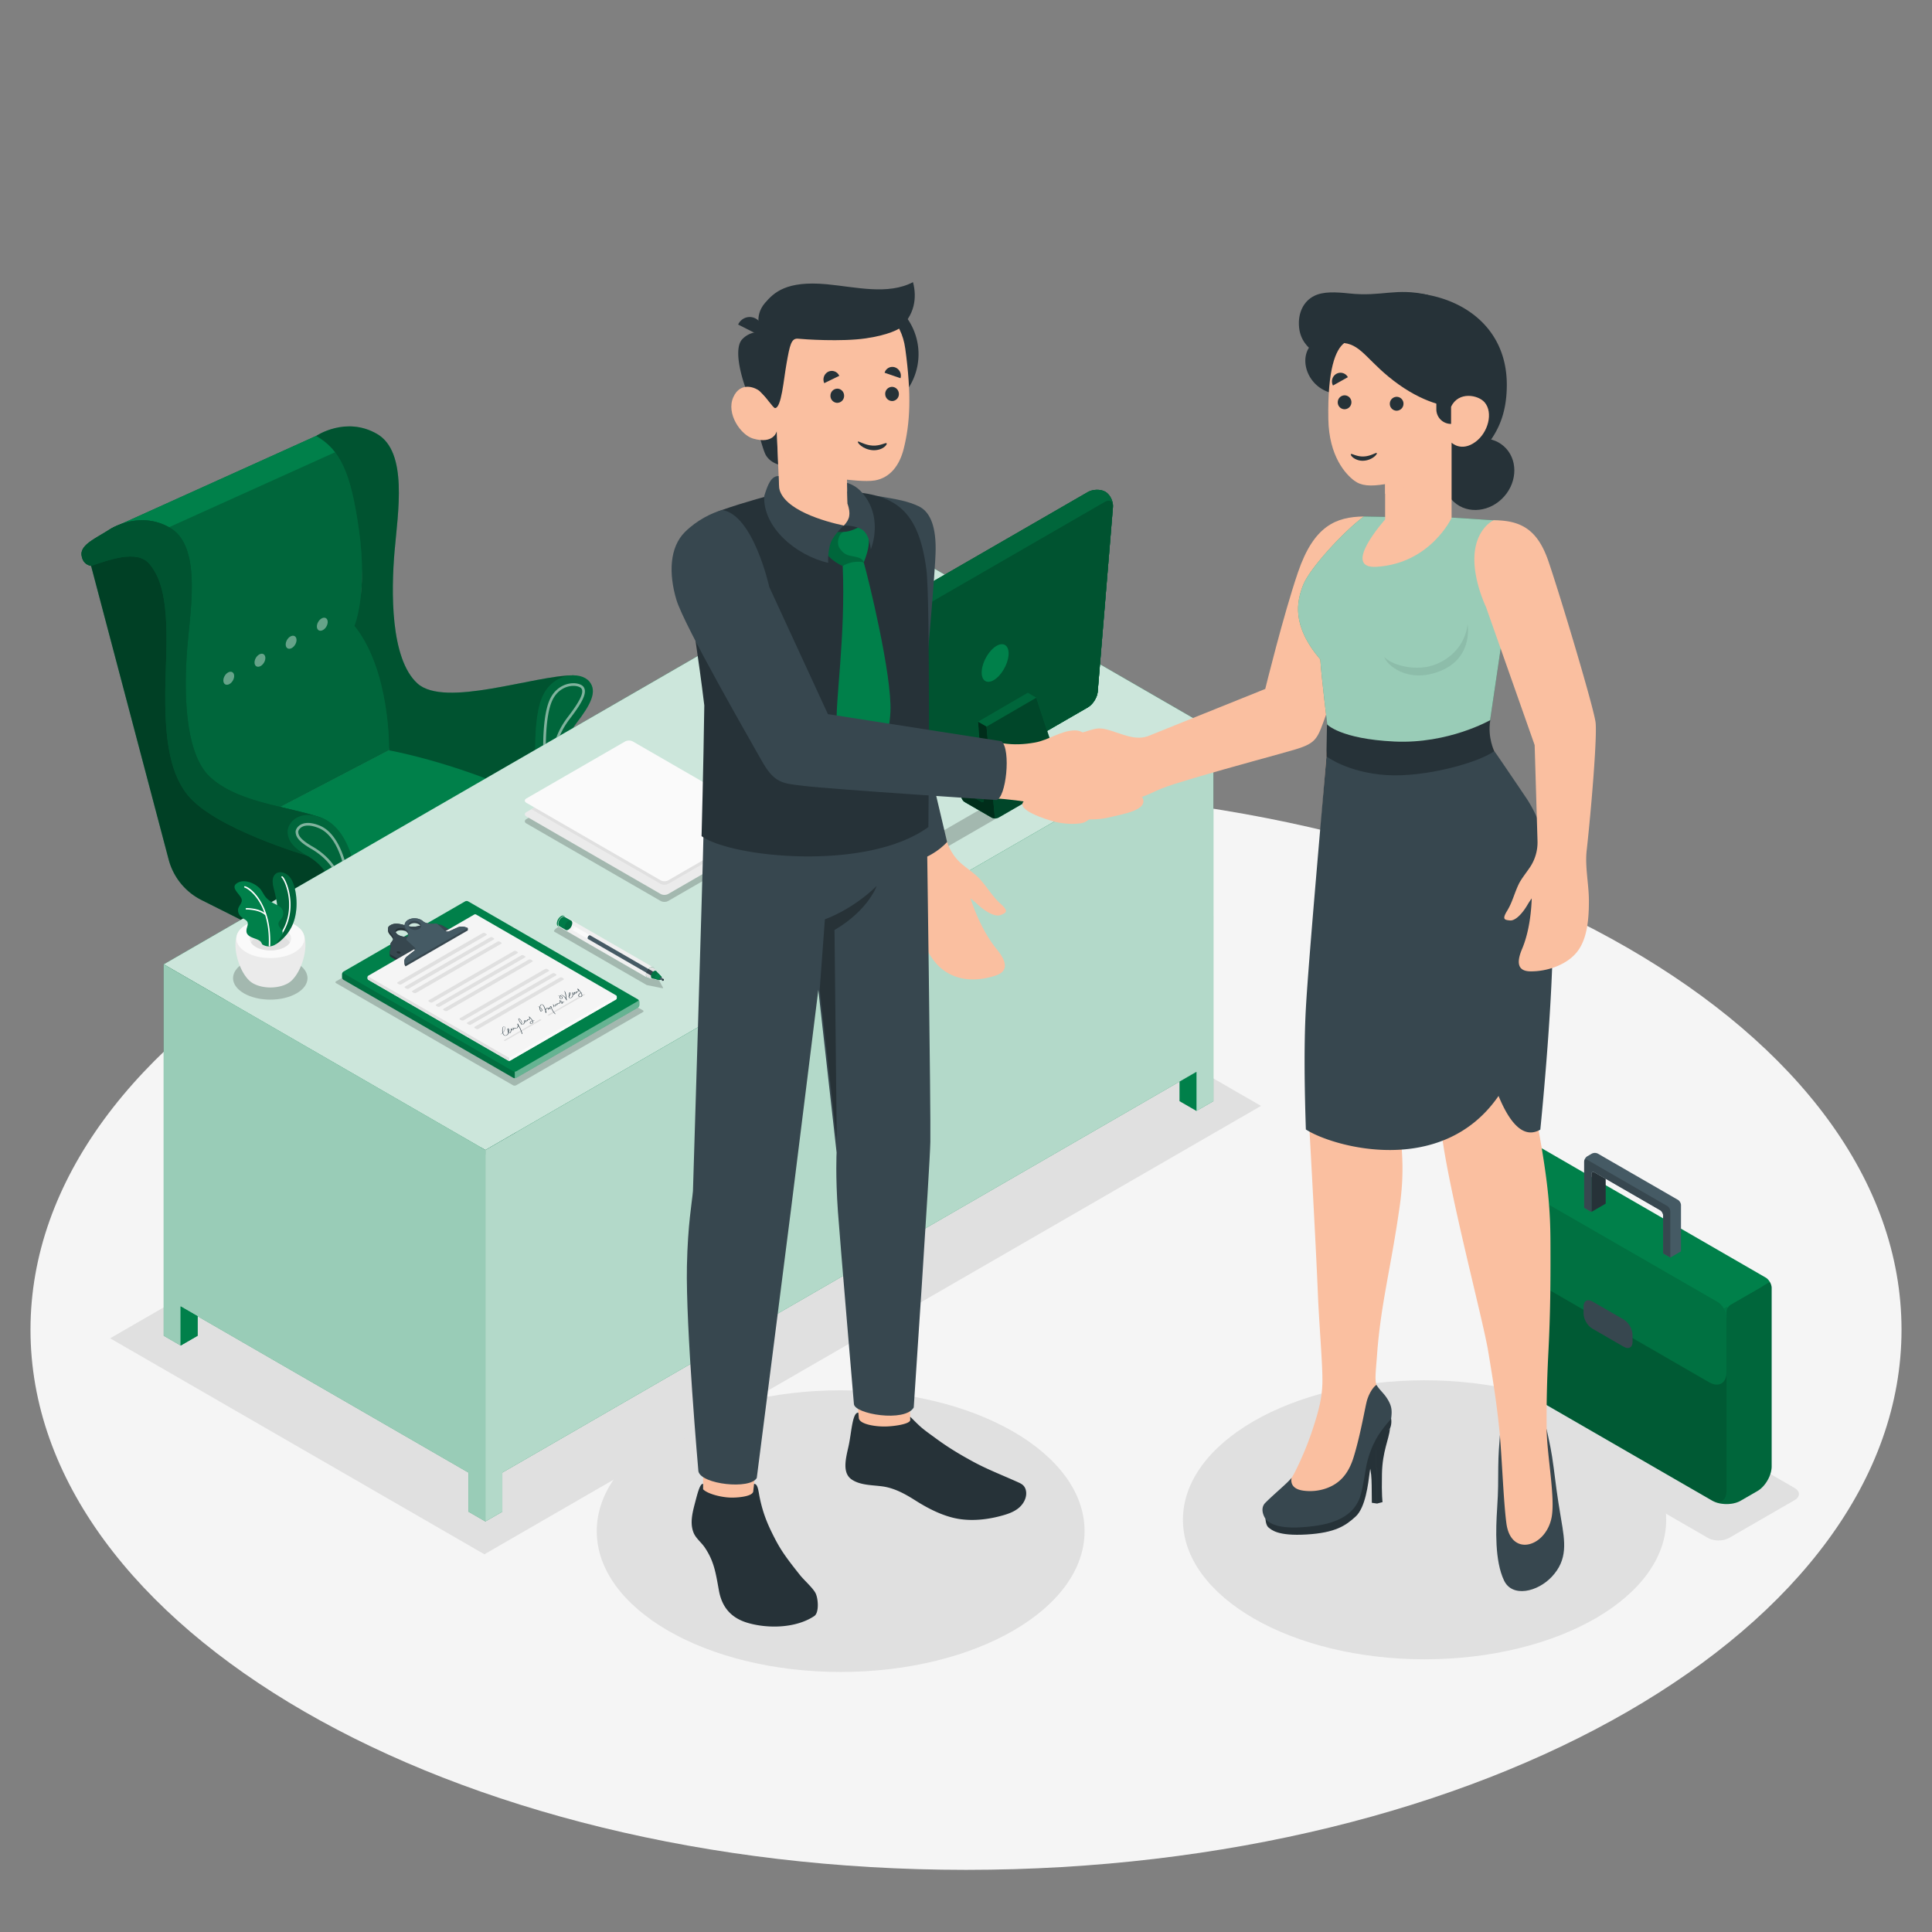 <svg xmlns="http://www.w3.org/2000/svg" width="175" height="175" fill="none"><rect width="100%" height="100%" fill="#808080" stroke="none"/><g clip-path="url(#a)"><path fill="#F5F5F5" d="M87.5 169.371c46.8 0 84.739-21.904 84.739-48.924S134.3 71.523 87.5 71.523c-46.8 0-84.738 21.904-84.738 48.924S40.7 169.371 87.5 169.371Z"></path><path fill="#E0E0E0" d="M129.036 150.298c12.087 0 21.886-5.657 21.886-12.636 0-6.978-9.799-12.636-21.886-12.636s-21.886 5.658-21.886 12.636c0 6.979 9.799 12.636 21.886 12.636ZM76.147 151.446c12.202 0 22.094-5.711 22.094-12.756s-9.892-12.756-22.094-12.756c-12.202 0-22.094 5.711-22.094 12.756s9.892 12.756 22.094 12.756Z"></path><path fill="#E0E0E0" d="m156.619 139.307 5.935-3.426c.526-.304.526-.797 0-1.101l-19.551-11.287c-.526-.304-1.38-.304-1.906 0l-5.935 3.426c-.526.304-.526.797 0 1.101l19.551 11.288c.526.304 1.38.304 1.906-.001ZM43.876 140.786 9.975 121.223l70.344-40.614 33.901 19.564-70.344 40.613Z"></path><path fill="#00804A" d="M160.474 116.658v16.173c0 .81-.573 1.806-1.273 2.217l-1.528.883c-.485.281-1.182.368-1.798.262a2.255 2.255 0 0 1-.74-.244c-.015-.003-.026-.011-.037-.018l-.095-.055-17.951-10.364a4.24 4.24 0 0 1-2.12-3.672v-15.207c0-.347.244-.77.547-.945l2.997-1.729c.299-.175.788-.175 1.087 0l20.364 11.758c.153.084.288.237.386.405.099.171.161.364.161.536Z"></path><path fill="#000" d="M160.474 116.658v16.173c0 .81-.573 1.806-1.273 2.218l-1.528.882c-.485.281-1.182.368-1.798.263a2.256 2.256 0 0 1-.74-.245v-.007c.7.328 1.251-.037 1.251-.864v-15.736c0-.262-.091-.554-.241-.813l4.168-2.407c.099.171.161.364.161.536Z" opacity=".2"></path><path fill="#000" d="M156.387 119.342c0-.524-.371-1.166-.824-1.428l-19.247-11.112c-.761-.439-1.383-.08-1.383.799l-.001 14.238c0 1.514.807 2.914 2.119 3.671l17.953 10.366c.76.439 1.383.08 1.383-.798v-15.736Z" opacity=".3"></path><path fill="#00804A" d="M134.932 111.904c0 1.003.71 2.234 1.579 2.735l18.296 10.564c.869.502 1.58.091 1.58-.912v-5.408c0-.31.165-.597.434-.752l2.805-1.613-21.15-12.559-3.11 1.787a.87.87 0 0 0-.434.752v5.406Z" opacity=".6"></path><path fill="#00804A" d="m138.476 103.96-3.11 1.786a.857.857 0 0 0-.329.344l21.471 12.352a.877.877 0 0 1 .312-.311l2.806-1.612-21.15-12.559Z"></path><path fill="#37474F" d="m144.229 117.881 2.848 1.644c.436.252.792.864.796 1.368l.004.649c.004.504-.347.708-.783.456l-2.865-1.655c-.436-.251-.79-.864-.79-1.367v-.639c.001-.504.355-.708.79-.456Z"></path><path fill="#263238" d="M145.444 106.773v2.253l-1.299.751v-3.434c0-.178.123-.248.276-.16l1.023.59Z"></path><path fill="#455A64" d="M152.264 109.162v4.187l-.965.559-.65-.376v-3.434a.616.616 0 0 0-.277-.481l-4.926-2.843-1.023-.591c-.154-.088-.277-.017-.277.16v3.434l-.652-.376v-4.185a.615.615 0 0 1 .278-.48l.412-.239a.614.614 0 0 1 .554 0l7.25 4.185c.153.09.276.304.276.48Z"></path><path fill="#37474F" d="M151.299 109.721v4.187l-.65-.376v-3.435a.616.616 0 0 0-.277-.48l-4.926-2.843-1.023-.591c-.154-.088-.277-.018-.277.16v3.434l-.652-.376v-4.185a.34.34 0 0 1 .005-.055c.024-.136.138-.184.273-.106l7.25 4.186a.617.617 0 0 1 .277.48Z"></path><path fill="#455A64" d="M23.309 105.931c0 .137.016.261.04.374.06.237.177.414.338.523l.011.008c.262.169.632.152 1.038-.081.788-.454 1.428-1.56 1.428-2.473 0-.443-.157-.748-.402-.905l.004-.004-.068-.041h-.005a.89.89 0 0 0-.607-.024c-.112.032-.229.085-.35.153-.788.455-1.427 1.561-1.427 2.47Z"></path><path fill="#263238" d="M23.698 102.862c.225-.129.442-.193.636-.193a.75.75 0 0 1 .402.113l.036.02.92.531a.884.884 0 0 0-.606-.024 1.59 1.59 0 0 0-.35.153c-.789.454-1.428 1.56-1.428 2.469 0 .137.016.262.04.374.06.238.177.415.338.523l-.946-.547-.016-.008-.08-.048a.084.084 0 0 1-.024-.016c-.218-.161-.35-.467-.35-.877 0-.91.64-2.016 1.428-2.47Z"></path><path fill="#455A64" d="M38.752 97.625c0 .137.016.261.04.374.06.238.177.415.338.523l.012.008c.261.169.631.153 1.038-.08.788-.455 1.427-1.56 1.427-2.474 0-.442-.157-.748-.402-.905l.004-.004-.068-.04h-.005a.885.885 0 0 0-.607-.025c-.112.033-.229.085-.35.154-.788.454-1.427 1.56-1.427 2.47Z"></path><path fill="#263238" d="M39.143 94.556c.225-.129.442-.193.635-.193.15 0 .286.04.403.113l.036.02.92.53a.885.885 0 0 0-.606-.023c-.113.032-.23.084-.35.153-.789.454-1.428 1.56-1.428 2.47 0 .136.016.26.04.373.06.238.177.415.338.523l-.945-.547-.017-.008-.08-.048c-.008-.004-.016-.008-.024-.016-.218-.161-.35-.467-.35-.877 0-.91.64-2.015 1.428-2.47Z"></path><path fill="#455A64" d="M35.998 109.173c0 .137-.016.262-.04.375-.06.237-.177.414-.338.522l-.012.008c-.261.17-.631.153-1.038-.08-.788-.455-1.427-1.561-1.427-2.474 0-.442.156-.748.402-.905l-.004-.004.068-.04h.004a.884.884 0 0 1 .607-.024c.113.032.23.084.35.152.788.455 1.428 1.561 1.428 2.47Z"></path><path fill="#263238" d="M35.609 106.105a1.303 1.303 0 0 0-.636-.193.759.759 0 0 0-.402.112l-.036.021-.922.531a.883.883 0 0 1 .608-.025c.112.033.229.085.35.153.788.454 1.427 1.561 1.427 2.47 0 .136-.016.261-.04.374-.06.237-.177.414-.338.523l.945-.547.016-.008.08-.049c.009-.004.017-.008.025-.016.217-.161.35-.466.35-.877 0-.909-.64-2.015-1.427-2.469Z"></path><path fill="#455A64" d="M46.025 104.262c0 .137-.016.262-.04.375-.06.237-.177.414-.338.522l-.012.008c-.261.17-.631.153-1.037-.08-.789-.455-1.428-1.561-1.428-2.473 0-.443.157-.748.402-.906l-.004-.004.068-.04h.004a.878.878 0 0 1 .608-.024c.112.032.229.084.35.153.788.454 1.427 1.56 1.427 2.469Z"></path><path fill="#263238" d="M45.636 101.194A1.305 1.305 0 0 0 45 101a.76.76 0 0 0-.402.113l-.036.02-.921.531a.884.884 0 0 1 .607-.024c.113.032.23.084.35.153.788.454 1.428 1.56 1.428 2.469 0 .137-.017.262-.04.375-.06.237-.178.414-.338.523l.945-.548.016-.008.08-.048c.008-.004.017-.008.025-.016.217-.161.35-.467.35-.877 0-.909-.64-2.015-1.428-2.469Z"></path><path fill="#455A64" d="M26.645 98.239c0 .137-.016.261-.04.374-.061.237-.178.414-.338.523l-.012.008c-.262.17-.632.153-1.038-.08-.788-.455-1.428-1.561-1.428-2.474 0-.442.157-.748.402-.905l-.004-.004.069-.04h.004a.886.886 0 0 1 .607-.024c.113.032.23.084.35.153.788.454 1.428 1.56 1.428 2.469Z"></path><path fill="#263238" d="M26.254 95.17a1.304 1.304 0 0 0-.635-.193.756.756 0 0 0-.402.113l-.036.02-.921.531a.885.885 0 0 1 .607-.024c.113.032.23.084.35.153.788.454 1.428 1.56 1.428 2.47 0 .136-.016.26-.04.374-.061.237-.178.414-.338.522l.945-.547.016-.008.08-.048a.081.081 0 0 0 .025-.016c.217-.161.35-.467.35-.877 0-.91-.64-2.015-1.429-2.47Z"></path><path fill="#EBEBEB" d="m35.166 95.22 5.098-1.46v1.088l-5.098 2.94v-2.567Z"></path><path fill="#F5F5F5" d="m35.167 95.22-.503-.307 5.113-1.397.487.243-5.097 1.462Z"></path><path fill="#EBEBEB" d="m32.962 98.47-7.228-2.708V94.66l7.227.646v3.164Z"></path><path fill="#F5F5F5" d="m25.734 94.66.531-.14 7.126.46-.43.326-7.227-.646Z"></path><path fill="#FAFAFA" d="M32.768 98.122c0 .818 2.513.818 2.513 0v-7.147h-2.513v7.147Z"></path><path fill="#F5F5F5" d="m34.652 96.262 1.383 8.975h-.945l-1.293-8.975c.324.092.598.068.855 0Z"></path><path fill="#EBEBEB" d="M33.797 96.262v2.465l1.293 8.029v-1.519l-1.293-8.975Z"></path><path fill="#E0E0E0" d="M36.035 105.236h-.945v1.519h.945v-1.519Z"></path><path fill="#EBEBEB" d="m33.366 98.654-9.32 4.885v-1.505l9.32-5.765v2.385Z"></path><path fill="#F5F5F5" d="M33.366 96.27a1.036 1.036 0 0 1-.598-.272l-9.303 5.643.582.393 9.319-5.765Z"></path><path fill="#E0E0E0" d="M24.047 103.539v-1.505l-.582-.392v1.457l.582.44Z"></path><path fill="#EBEBEB" d="m45.116 101.813-9.956-3.409v-2.236l9.956 4.141v1.504Z"></path><path fill="#F5F5F5" d="M35.16 96.168c.081-.022.116-.167.123-.386l10.128 4.406-.294.121-9.957-4.14Z"></path><path fill="#E0E0E0" d="M45.41 100.188v1.456l-.295.169v-1.504l.295-.121Z"></path><path fill="#000" d="M36.035 105.236h-.945v1.519h.945v-1.519ZM24.047 103.539v-1.505l-.582-.392v1.457l.582.44ZM45.41 100.188v1.456l-.295.169v-1.504l.295-.121Z" opacity=".1"></path><path fill="#F0F0F0" d="M36.154 78.524h-4.258v14.74c0 1.224 4.258 1.224 4.258 0v-14.74Z"></path><path fill="#00804A" d="m18.93 76.483 16.311-8.52s1.146-5.58-2.719-11.66c0 0 1.15-10.84-.78-14.444-1.41-2.75-3.103-2.373-3.103-2.373l-18.526 8.363 8.817 28.634Z"></path><path fill="#000" d="m18.93 76.483 16.311-8.52s1.146-5.58-2.719-11.66c0 0 1.15-10.84-.78-14.444-1.41-2.75-3.103-2.373-3.103-2.373l-18.526 8.363 8.817 28.634Z" opacity=".2"></path><path fill="#00804A" d="M28.639 39.485 10.113 47.85l.61 1.977 20.26-9.147c-1.195-1.447-2.344-1.194-2.344-1.194Z"></path><path fill="#fff" d="M28.708 56.822c.039.288.288.395.556.24.268-.154.454-.513.415-.8-.038-.287-.287-.395-.555-.24-.268.155-.454.513-.416.8ZM25.884 58.454c.038.287.287.394.555.24.268-.155.455-.513.416-.8-.039-.288-.288-.396-.556-.24-.267.154-.454.512-.415.8ZM23.06 60.085c.038.287.287.394.555.24.268-.155.455-.513.416-.8-.039-.288-.288-.396-.556-.24-.268.154-.454.512-.415.8ZM20.235 61.716c.039.287.288.395.556.24.268-.155.454-.513.415-.8-.038-.288-.287-.395-.555-.24-.268.154-.454.513-.416.8Z" opacity=".4"></path><path fill="#00804A" d="M53.883 74.912v.9c0 .99-.71 2.165-1.587 2.625L34.11 87.982c-.877.46-2.282.432-3.14-.063l-10.488-6.056c-.857-.495-1.552-1.699-1.552-2.689v-.899c0-.99.711-2.164 1.589-2.623l17.211-8.99c.878-.459 2.307-.471 3.192-.028l11.358 5.683c.886.443 1.603 1.605 1.603 2.595Z"></path><path fill="#000" d="M53.883 74.912v.9c0 .99-.71 2.165-1.587 2.625L34.11 87.982c-.877.46-2.282.432-3.14-.063l-10.488-6.056c-.857-.495-1.552-1.699-1.552-2.689v-.899c0-.99.711-2.164 1.589-2.623l17.211-8.99c.878-.459 2.307-.471 3.192-.028l11.358 5.683c.886.443 1.603 1.605 1.603 2.595Z" opacity=".2"></path><path fill="#000" d="M32.941 88.294c-.695.058-1.439-.069-1.972-.375l-10.488-6.054c-.856-.497-1.551-1.7-1.551-2.69v-.9c0-.904.59-1.958 1.362-2.484-.648.464-.585 1.14.19 1.587l10.488 6.057c.44.253 1.023.383 1.604.387l.367 4.472Z" opacity=".2"></path><path fill="#00804A" d="m34.11 83.498 18.185-9.546c.877-.46.87-1.192-.015-1.635l-11.358-5.683c-.885-.443-2.314-.43-3.192.028l-17.211 8.99c-.878.46-.894 1.232-.037 1.727l10.488 6.056c.857.494 2.263.523 3.14.063Z"></path><path fill="#00804A" d="m34.11 83.498 18.185-9.546c.877-.46.87-1.192-.015-1.635l-11.358-5.683c-.885-.443-2.314-.43-3.192.028l-17.211 8.99c-.878.46-.894 1.232-.037 1.727l10.488 6.056c.857.494 2.263.523 3.14.063Z"></path><path fill="#00804A" d="M28.639 39.485s2.68-1.816 5.508-.183c2.827 1.632 1.892 7.122 1.59 10.66-.302 3.538-.401 9.704 2.076 11.946 2.477 2.242 10.589-.738 14.128-.738L48.82 72.679c-3.441-1.875-8.947-3.799-13.579-4.717 0 0 .151-7.175-3.139-11.273 0 0 1.214-2.87.42-8.62-.734-5.323-1.727-7.339-3.883-8.584Z"></path><path fill="#000" d="M28.639 39.485s2.68-1.816 5.508-.183c2.827 1.632 1.892 7.122 1.59 10.66-.302 3.538-.401 9.704 2.076 11.946 2.477 2.242 10.589-.738 14.128-.738L48.82 72.679c-3.441-1.875-8.947-3.799-13.579-4.717 0 0 .151-7.175-3.139-11.273 0 0 1.214-2.87.42-8.62-.734-5.323-1.727-7.339-3.883-8.584Z" opacity=".35"></path><path fill="#00804A" d="M48.82 72.68c-.16-1.03-.813-6.953.291-9.53.961-2.243 3.483-2.374 4.276-1.414.752.911.084 2.126-1.177 3.771-1.065 1.39-1.448 2.688-1.448 6.051l-1.942 1.121Z"></path><path fill="#000" d="M48.82 72.68c-.16-1.03-.813-6.953.291-9.53.961-2.243 3.483-2.374 4.276-1.414.752.911.084 2.126-1.177 3.771-1.065 1.39-1.448 2.688-1.448 6.051l-1.942 1.121Z" opacity=".2"></path><path fill="#fff" d="M51.941 62.126c.362 0 .621.114.708.219.28.339-.09 1.134-1.199 2.58-1.173 1.532-1.587 3.028-1.639 5.93a.26.26 0 0 1-.128.221l-.085.041c-.246-2.655-.271-6.043.392-7.591.442-1.032 1.298-1.4 1.951-1.4Zm0-.239c-.73 0-1.683.406-2.17 1.545-.741 1.728-.623 5.422-.411 7.707a.244.244 0 0 0 .366.19l.077-.045a.5.5 0 0 0 .248-.424c.052-2.895.454-4.307 1.59-5.788 1.236-1.613 1.57-2.42 1.193-2.879-.154-.186-.504-.306-.893-.306Z" opacity=".5"></path><path fill="#00804A" d="m18.254 81.525 12.595 6.324-.268-4.64 1.941-1.12c-.14-3.597-1.125-7.288-3.671-8.105-3.184-1.007-7.317-1.333-9.793-3.575C16.58 68.166 16.68 62 16.982 58.463c.302-3.538 1.236-9.028-1.59-10.66-2.828-1.632-5.509.183-5.509.183-1.208.784-2.612 1.35-2.493 2.303.07.553.368.868.86.969l7.027 26.6a5.746 5.746 0 0 0 2.977 3.667Z"></path><path fill="#000" d="m18.254 81.525 12.595 6.324-.268-4.64 1.941-1.12c-.14-3.597-1.125-7.288-3.671-8.105-3.184-1.007-7.317-1.333-9.793-3.575C16.58 68.166 16.68 62 16.982 58.463c.302-3.538 1.236-9.028-1.59-10.66-2.828-1.632-5.509.183-5.509.183-1.208.784-2.612 1.35-2.493 2.303.07.553.368.868.86.969l7.027 26.6a5.746 5.746 0 0 0 2.977 3.667Z" opacity=".5"></path><path fill="#00804A" d="M13.54 51.083c1.13 1.353 1.714 3.503 1.505 8.785-.208 5.283-.124 9.542 1.943 12.13 2.45 3.07 10.854 5.515 10.854 5.515l3.282-1.501c-.557-.985-1.3-1.717-2.273-2.029-3.184-1.007-7.317-1.333-9.793-3.575C16.58 68.166 16.68 62 16.982 58.462c.302-3.538 1.236-9.027-1.59-10.66-2.828-1.632-5.509.184-5.509.184-1.208.783-2.612 1.35-2.493 2.302.07.553.368.868.86.97 1.573-.518 4.159-1.528 5.29-.175Z"></path><path fill="#000" d="M13.54 51.083c1.13 1.353 1.714 3.503 1.505 8.785-.208 5.283-.124 9.542 1.943 12.13 2.45 3.07 10.854 5.515 10.854 5.515l3.282-1.501c-.557-.985-1.3-1.717-2.273-2.029-3.184-1.007-7.317-1.333-9.793-3.575C16.58 68.166 16.68 62 16.982 58.462c.302-3.538 1.236-9.027-1.59-10.66-2.828-1.632-5.509.184-5.509.184-1.208.783-2.612 1.35-2.493 2.302.07.553.368.868.86.97 1.573-.518 4.159-1.528 5.29-.175Z" opacity=".35"></path><path fill="#00804A" d="m30.58 83.21 1.942-1.121c0-2.153-.555-6.832-3.28-7.963-2.162-.898-3.207.422-3.183 1.236.027.917.688 1.521 1.782 2.152 1.45.835 2.74 2.332 2.74 5.696Z"></path><path fill="#000" d="m30.58 83.21 1.942-1.121c0-2.153-.555-6.832-3.28-7.963-2.162-.898-3.207.422-3.183 1.236.027.917.688 1.521 1.782 2.152 1.45.835 2.74 2.332 2.74 5.696Z" opacity=".2"></path><path fill="#fff" d="M27.893 74.781c.287 0 .618.077.983.228 1.802.748 2.564 3.843 2.677 6.49a.07.07 0 0 1-.034.065l-.086.05c-.314-2.29-1.334-3.903-3.114-4.928-1.187-.685-1.296-1.057-1.304-1.35 0-.002.009-.141.158-.296.115-.118.333-.259.72-.259Zm0-.239c-.47 0-.744.18-.891.332-.184.19-.229.388-.226.467.012.446.26.88 1.423 1.552 1.761 1.014 2.75 2.633 3.022 4.947.007.061.06.095.105.095a.105.105 0 0 0 .053-.015l.26-.15a.31.31 0 0 0 .153-.282c-.116-2.72-.919-5.909-2.824-6.7-.395-.163-.756-.246-1.075-.246Z" opacity=".5"></path><path fill="#00804A" d="M43.967 104.171 14.83 87.349l65.941-38.071L109.908 66.1 43.967 104.17Z"></path><path fill="#fff" d="M43.967 104.171 14.83 87.349l65.941-38.071L109.908 66.1 43.967 104.17Z" opacity=".8"></path><path fill="#00804A" d="M14.83 87.349v33.644l1.534.885v-3.541l26.07 15.051v3.541l1.533.886v-33.644L14.83 87.349Z"></path><path fill="#fff" d="M14.83 87.349v33.644l1.534.885v-3.541l26.07 15.051v3.541l1.533.886v-33.644L14.83 87.349Z" opacity=".6"></path><path fill="#00804A" d="m16.363 121.879 1.534-.886v-1.771l-1.534-.885v3.542Z"></path><path fill="#00804A" d="m16.363 121.879 1.534-.886v-1.771l-1.534-.885v3.542ZM43.967 137.815l1.534-.885v-3.542l62.873-36.3v3.541l1.534-.885-.001-33.644-65.94 38.071v33.644Z"></path><path fill="#fff" d="m43.967 137.815 1.534-.885v-3.542l62.873-36.3v3.541l1.534-.885-.001-33.644-65.94 38.071v33.644Z" opacity=".7"></path><path fill="#00804A" d="m108.374 100.629-1.534-.885v-1.771l1.534-.886v3.542Z"></path><path fill="#000" d="m66.602 68.555 4.87 2.805c.18.105.473.105.653 0L91.407 60.23c.18-.105.18-.274 0-.378l-4.869-2.806a.722.722 0 0 0-.653 0L66.602 68.177c-.18.105-.18.274 0 .378ZM47.681 74.589l12.16 7.02c.189.11.495.11.684 0l8.95-5.166c.188-.11.188-.286 0-.396l-12.16-7.02a.756.756 0 0 0-.685 0l-8.949 5.166c-.19.11-.19.286 0 .396Z" opacity=".2"></path><path fill="#EBEBEB" d="m47.68 73.955 12.16 7.021c.19.11.496.11.685 0l8.949-5.167c.189-.109.189-.286 0-.395l-12.16-7.02a.756.756 0 0 0-.684 0l-8.95 5.166c-.188.11-.188.287 0 .395Z"></path><path fill="#E0E0E0" d="M56.63 68.394 48.133 73.3l11.708 6.76c.19.109.496.109.685 0l8.498-4.906-11.709-6.76a.756.756 0 0 0-.684 0Z"></path><path fill="#FAFAFA" d="m47.681 72.72 12.16 7.02c.189.109.495.109.684 0l8.95-5.167c.188-.109.188-.286 0-.395l-12.16-7.02a.756.756 0 0 0-.685 0l-8.949 5.166c-.19.11-.19.286 0 .395Z"></path><path fill="#000" d="M26.867 87.224c1.317.76 1.317 1.993 0 2.753s-3.453.76-4.77 0c-1.317-.76-1.317-1.993 0-2.754 1.318-.76 3.453-.76 4.77 0Z" opacity=".2"></path><path fill="#EBEBEB" d="M26.485 88.748c1.064-1.086 1.689-3.796.651-4.657h-5.278c-1.038.861-.413 3.57.65 4.656l.029.03.036.035c.03.03.062.058.096.085l.026.02c.026.02.052.041.08.061.046.032.091.062.138.088.875.505 2.293.505 3.168 0 .047-.026.093-.056.139-.089.027-.018.05-.037.075-.056l.031-.025a1.538 1.538 0 0 0 .135-.123l.024-.025Z"></path><path fill="#FAFAFA" d="M22.315 83.744c-1.204.696-1.204 1.823 0 2.519 1.205.695 3.158.695 4.362 0 1.204-.696 1.204-1.823 0-2.519-1.204-.695-3.157-.695-4.362 0Z"></path><path fill="#EBEBEB" d="M23.169 84.237c-.733.423-.733 1.11 0 1.532.733.423 1.92.423 2.654 0 .732-.423.732-1.109 0-1.532-.733-.423-1.921-.423-2.654 0Z"></path><path fill="#E0E0E0" d="M25.823 84.965c-.733-.423-1.92-.423-2.654 0a1.216 1.216 0 0 0-.439.402c.091.147.236.285.44.403.732.423 1.92.423 2.653 0 .204-.118.349-.256.439-.403a1.21 1.21 0 0 0-.439-.402Z"></path><path fill="#00804A" d="M24.976 85.534s1.148-.632 1.634-2.055c.485-1.424.199-3.144-.236-3.854-.59-.964-2.025-.854-1.599.754.427 1.608.685 3.354.017 4.52l.184.635Z"></path><path fill="#000" d="M24.976 85.534s1.148-.632 1.634-2.055c.485-1.424.199-3.144-.236-3.854-.59-.964-2.025-.854-1.599.754.427 1.608.685 3.354.017 4.52l.184.635Z" opacity=".2"></path><path fill="#fff" d="M25.026 85.242a.065.065 0 0 1-.048-.108c1.098-1.224 1.259-2.58 1.2-3.5-.073-1.166-.506-2.007-.667-2.146a.065.065 0 1 1 .085-.098c.217.187.64 1.095.713 2.235.06.946-.106 2.338-1.234 3.596a.065.065 0 0 1-.05.021Z"></path><path fill="#00804A" d="M23.745 85.534c-.073-.157-.104-.247-.261-.344-.147-.09-.312-.146-.474-.204-.284-.103-.648-.254-.685-.596a.957.957 0 0 1 .044-.362c.047-.164.113-.34.05-.498-.063-.153-.225-.235-.364-.325-.142-.093-.294-.213-.381-.362a.75.75 0 0 1-.112-.44c.028-.32.332-.528.341-.845.013-.46-1.065-1.086-.49-1.521.737-.557 1.888.088 2.22.561.331.474.329.686.932 1.088.5.333 1.09.401 1.09 1.056 0 .654-.842.686-.179 1.43.398.446-.259.831-.5 1.362a1.09 1.09 0 0 1-1.23 0Z"></path><path fill="#fff" d="M24.41 85.724h-.002a.065.065 0 0 1-.063-.068c.145-3.81-1.794-5.15-2.182-5.255a.065.065 0 0 1-.045-.08.066.066 0 0 1 .08-.046c.656.18 2.414 1.788 2.277 5.386a.065.065 0 0 1-.065.063Z"></path><path fill="#fff" d="M24.033 82.883a.064.064 0 0 1-.044-.016c-.562-.497-1.661-.483-1.673-.483a.065.065 0 1 1-.002-.13c.047 0 1.162-.014 1.762.516.027.023.029.064.005.091a.065.065 0 0 1-.048.022Z"></path><path fill="#000" d="M58.278 91.558c.023.04.008.087-.048.119l-11.477 6.627a.28.28 0 0 1-.143.032.24.24 0 0 1-.142-.032l-16.025-9.25a.114.114 0 0 1-.052-.055.067.067 0 0 1 .016-.08c.004-.003.008-.011.016-.015.004-.008.012-.012.02-.016l11.477-6.624a.303.303 0 0 1 .285 0l16.025 9.25c.003.005.012.009.015.013l.004.004c.016.007.028.015.036.031 0 0-.004-.004-.007-.004Z" opacity=".2"></path><path fill="#00804A" d="M30.982 88.24v.277c0 .087.062.193.137.236l15.373 8.876a.3.3 0 0 0 .273 0l11.013-6.358a.302.302 0 0 0 .137-.237v-.277a.303.303 0 0 0-.137-.237l-15.373-8.875a.303.303 0 0 0-.273 0l-11.013 6.358a.304.304 0 0 0-.137.237Z"></path><path fill="#fff" d="M57.796 90.534c.057.043.05.106-.018.145l-11.012 6.358a.279.279 0 0 1-.137.033v.593c.05 0 .098-.011.136-.033l11.013-6.358a.303.303 0 0 0 .137-.237v-.277a.307.307 0 0 0-.119-.224Z" opacity=".4"></path><path fill="#000" d="M31.098 88.019a.027.027 0 0 0-.007.006.066.066 0 0 0-.01.01.461.461 0 0 0-.023.022l-.002.002a.31.31 0 0 0-.073.181v.277c0 .087.06.193.136.237l15.373 8.875a.286.286 0 0 0 .137.034v-.593c-.05 0-.099-.01-.137-.032L31.12 88.161a.11.11 0 0 1-.052-.054.072.072 0 0 1 .017-.076.133.133 0 0 1 .014-.013Z" opacity=".15"></path><path fill="#263238" d="M35.145 84.307c-.001.248.345.508.44.729.009.019.015.037.02.055-.047.157-.191.265-.222.37a.252.252 0 0 0-.011.071v.209c0 .046.011.09.02.145a.95.95 0 0 1-.036.153.894.894 0 0 0-.05.261v.203c0 .12.052.157.103.187l.617.356 4.614-2.664v-.206l-.616-.355c-.05-.03-.113-.06-.31-.06h-.041c-.104.001-.24.01-.422.03-.347.035-.54.024-.695.015-.063-.004-.12-.007-.179-.007-.04 0-.082.001-.127.006-.265.026-.543.192-1.076.12l-.016-.003c-.379-.054-.826-.253-1.254-.254h-.043a1.017 1.017 0 0 0-.488.132c-.166.096-.227.197-.228.3v.207Zm.7.143a.287.287 0 0 1 .111-.108.529.529 0 0 1 .115-.048c.239-.07.587-.022.845.127a.59.59 0 0 1 .248.242.284.284 0 0 1-.11.107c-.152.088-.394.1-.628.048a1.186 1.186 0 0 1-.333-.127.582.582 0 0 1-.248-.241Z"></path><path fill="#37474F" d="M39.713 83.761h-.04c-.104.002-.24.01-.422.03-.347.036-.54.025-.695.015-.063-.004-.12-.007-.179-.007-.04 0-.082.002-.127.006-.265.027-.543.193-1.076.12l-.016-.002c-.38-.055-.826-.254-1.254-.255h-.043a1.018 1.018 0 0 0-.488.132c-.564.326.077.718.213 1.03.136.314-.158.477-.203.631-.047.155.08.239-.027.578-.106.34-.025.401.053.447l.617.356 4.614-2.665-.616-.356c-.05-.03-.113-.06-.31-.06Zm-3.459 2.594c-.06.035-.173.025-.253-.02-.08-.047-.098-.113-.038-.148.061-.035.174-.025.255.021.08.047.097.112.036.147Zm.8-1.584c-.152.087-.394.1-.628.048a1.189 1.189 0 0 1-.333-.127c-.303-.175-.364-.423-.137-.555a.534.534 0 0 1 .115-.048c.239-.07.587-.022.845.127.303.176.365.423.137.555Zm2.76-.472c-.06.035-.173.026-.253-.02-.08-.047-.097-.112-.036-.147.06-.035.173-.025.254.02.08.047.096.112.036.147Z"></path><path fill="#F5F5F5" d="m46.202 96.071 9.583-5.533a.181.181 0 0 0 .081-.142v-.107a.182.182 0 0 0-.081-.142l-12.661-7.31a.18.18 0 0 0-.165 0l-9.582 5.533a.182.182 0 0 0-.082.142v.107c0 .053.037.116.082.142l12.66 7.31c.046.026.12.026.165 0Z"></path><path fill="#E0E0E0" d="m49.59 91.938 3.31-1.91.118.068-3.309 1.911-.12-.069ZM45.617 94.231l3.31-1.91.12.068-3.31 1.91-.12-.068Z"></path><path fill="#FAFAFA" d="M55.805 90.163c.023.025.017.058-.02.08l-9.583 5.532a.165.165 0 0 1-.082.02v.296c.029 0 .059-.007.081-.02l9.583-5.532a.179.179 0 0 0 .082-.142v-.107a.18.18 0 0 0-.061-.127Z"></path><path fill="#E0E0E0" d="M33.36 88.383a.15.15 0 0 0-.022.022l-.01.013a.227.227 0 0 0-.023.044.143.143 0 0 0-.01.05v.107c0 .053.037.116.082.142l12.66 7.31a.16.16 0 0 0 .082.02v-.296a.173.173 0 0 1-.081-.02l-12.66-7.31c-.04-.022-.045-.056-.018-.082Z"></path><path fill="#37474F" d="M46.871 92.736c-.03.035.012.081.035.114a.414.414 0 0 1-.036.166c-.014.035-.029.084-.075.11-.047.028-.11-.01-.142-.03-.012-.007-.04-.003-.045.007-.008.02 0 .039-.004.058-.022-.006-.04-.023-.052-.032a.175.175 0 0 0-.064-.034c-.015-.004-.036-.002-.04.008-.014.026 0 .057.007.083.007.03.024.068.01.099-.016.034-.073-.017-.084-.03-.026-.028-.041-.058-.061-.087-.008-.011-.05-.008-.047.006.005.04 0 .083-.004.124a.652.652 0 0 1-.037.178c-.009.021-.034.095-.087.093-.03 0-.05-.02-.061-.038l.01-.053c.013-.088.046-.184 0-.27a.138.138 0 0 0-.045-.05c-.01-.006-.032-.003-.041.002-.048.028-.048.073-.046.11.003.037.016.073.022.11.007.039.013.078.029.116.005.012.01.026.019.039a.375.375 0 0 1-.072.156c-.04.05-.162.144-.261.08-.073-.046-.1-.12-.12-.18l-.015-.057a.763.763 0 0 0 .123-.159c.027-.048.036-.102.046-.152.013-.063.026-.131.003-.193a.071.071 0 0 0-.046-.048.127.127 0 0 0-.091.012c-.062.032-.073.09-.082.135-.012.06-.02.12-.024.18a.792.792 0 0 0 .029.242c-.052.048-.11.094-.179.135-.005.003.006.01.011.006.065-.036.122-.078.172-.122v.001a.37.37 0 0 0 .116.202c.026.022.065.04.112.043a.3.3 0 0 0 .16-.04.324.324 0 0 0 .157-.201.137.137 0 0 0 .18-.04.416.416 0 0 0 .063-.186.932.932 0 0 0 .01-.1l.028.031c.028.025.086.055.138.03.042-.02.027-.066.022-.093l-.015-.064c-.001-.008-.004-.016-.004-.024.04.024.064.06.136.056.01 0 .02-.004.022-.01.007-.014.005-.028.003-.043a.222.222 0 0 0 .134.024c.074-.013.099-.067.118-.104a.471.471 0 0 0 .044-.134l.071.118c.075.128.128.26.174.391.026.074.05.148.077.222.006.014.053.011.049-.003a3.243 3.243 0 0 0-.18-.491 2.585 2.585 0 0 0-.186-.316.192.192 0 0 0-.035-.107c-.008-.01-.04-.004-.049.004Zm-1.332.659a.931.931 0 0 1 .002-.174c.005-.046.008-.093.023-.139.01-.03.032-.084.096-.092.033-.004.045.018.051.032.026.057.014.12.005.178-.01.055-.019.112-.045.165a.658.658 0 0 1-.112.15.824.824 0 0 1-.02-.12Zm.5.006c-.007-.034-.016-.068-.022-.102-.006-.031-.015-.076.01-.108.029.03.034.069.036.101a.564.564 0 0 1-.011.133l-.004.022-.01-.046ZM47.949 92.088c-.012-.01-.044-.003-.044.008 0 .014.01.025.025.036l.005.004a.15.15 0 0 1 .008.058.5.5 0 0 1-.017.108c-.004.016-.006.032-.012.048a.127.127 0 0 1-.011.023.02.02 0 0 1-.006.005c-.013 0-.032-.011-.042-.016a.561.561 0 0 0-.063-.023c-.014-.004-.042-.002-.04.01.003.033.017.07.001.104-.003.006-.006.015-.017.016-.012.002-.033-.017-.04-.021-.018-.014-.034-.028-.061-.035-.014-.004-.034 0-.035.01-.002.02.008.04.012.06.002.013.02.062-.005.07-.018.007-.043-.019-.063-.049.001-.028-.002-.061-.04-.08-.013-.006-.04-.002-.04.008-.001.023.014.05.03.072v.005a.356.356 0 0 1-.017.096c-.015.048-.03.11-.089.148-.04.025-.085.008-.126-.021a.336.336 0 0 0-.004-.197.472.472 0 0 0-.241-.284c-.008-.004-.023-.005-.032 0-.034.018-.03.05-.025.075.006.035.022.07.039.104.037.076.074.153.131.225a.462.462 0 0 0 .097.094.315.315 0 0 1-.04.084c-.003.004.012.01.017.005a.3.3 0 0 0 .047-.075.18.18 0 0 0 .141.02c.086-.027.109-.101.126-.15a.481.481 0 0 0 .02-.081.102.102 0 0 0 .077.023c.074-.008.05-.075.038-.121.013.01.026.022.044.03.027.01.064.01.085-.005.023-.017.024-.042.025-.062 0-.014-.002-.029-.004-.043.028.012.056.025.087.027.065.005.073-.047.079-.073.01-.041.02-.082.022-.124v-.02h.001c.038.036.07.073.1.11.044.055.085.11.112.168a.333.333 0 0 0-.15.073c-.052.047-.117.168.026.187.132.016.198-.07.205-.13a.23.23 0 0 0-.021-.116.508.508 0 0 1 .124-.002c.029.002.04-.019.01-.022a.617.617 0 0 0-.146.001.7.7 0 0 0-.056-.09 1.466 1.466 0 0 0-.099-.125.889.889 0 0 0-.077-.077c-.01-.009-.025-.018-.038-.028a.094.094 0 0 0-.033-.045Zm-.783.549c-.049-.063-.082-.128-.116-.193a.577.577 0 0 1-.043-.097c-.007-.02-.02-.053-.002-.075a.46.46 0 0 1 .218.262.37.37 0 0 1 .013.178.552.552 0 0 1-.07-.075Zm1.025.034c-.028.022-.09.04-.126.014-.039-.028-.015-.076.005-.106a.243.243 0 0 1 .146-.094c.024.058.042.136-.025.186ZM49.851 91.15c-.02.012-.025.035-.029.051-.01.04-.023.084-.023.126a.179.179 0 0 0-.072-.039c-.01-.003-.026-.003-.035.003a.095.095 0 0 0-.036.045.129.129 0 0 0-.13-.045c-.069.015-.092.07-.104.106a.34.34 0 0 0-.012.055 1.563 1.563 0 0 1-.057-.146c-.027-.083-.054-.168-.12-.244-.04-.044-.12-.115-.216-.069a.21.21 0 0 0-.08.077.319.319 0 0 0-.058.157c-.038-.02-.078-.039-.115-.06-.01-.005-.036-.001-.022.007.043.026.09.05.135.075a.64.64 0 0 0 .012.159c.011.054.02.11.049.163.008.015.02.036.046.044a.084.084 0 0 0 .073-.011c.086-.061.059-.157.02-.225a.377.377 0 0 0-.152-.128.305.305 0 0 1 .098-.223c.011-.01.028-.025.05-.027.028-.002.052.014.067.025.03.023.052.05.072.077.049.069.07.142.094.214.023.072.055.141.086.212a.67.67 0 0 0 .009.02c-.007.064-.015.131.03.193.009.01.045.007.049-.004.019-.064-.003-.13-.03-.192l.002-.012c.004-.05.005-.101.026-.15.009-.023.022-.053.056-.068.025-.011.045.005.059.017a.22.22 0 0 1 .07.12c.005.015.052.012.049-.003l-.006-.021a.2.2 0 0 1-.007-.05c0-.02.003-.045.02-.064.053.025.073.07.1.104.01.013.055.005.047-.01-.034-.06-.013-.125 0-.186.004-.017.011-.033.017-.049.014.014.022.03.027.047.01.035.015.07.027.105a1.714 1.714 0 0 0 .163.316c.05.075.106.15.192.214.009.007.042.005.032-.006-.067-.076-.135-.15-.187-.23a1.67 1.67 0 0 1-.132-.248.642.642 0 0 1-.04-.122c-.006-.032-.011-.069-.046-.094a.063.063 0 0 0-.068-.006Zm-.856.181c.059.059.09.142.063.208a.138.138 0 0 1-.029.044l-.014.012a.012.012 0 0 1-.003.002c-.02-.008-.028-.032-.033-.043-.022-.047-.03-.096-.039-.143a.799.799 0 0 1-.015-.134.4.4 0 0 1 .07.054ZM51.101 90.757a.345.345 0 0 0-.15.012.998.998 0 0 0-.223-.157c-.013-.007-.053-.003-.046.01a.397.397 0 0 1 .042.144c.003.023.006.05-.01.072-.014.021-.043.008-.067-.002-.01-.005-.038-.002-.04.007-.001.01.012.048 0 .053-.014.004-.06-.027-.073-.031-.009-.003-.032-.003-.032.005-.001.02.019.049.005.069a.48.48 0 0 1-.055-.032c-.009-.007-.045-.008-.04.005.008.017.016.033.02.05.004.013.019.048 0 .058-.009.004-.014 0-.024-.006l-.028-.02c-.017-.01-.033-.023-.056-.03-.012-.003-.034 0-.034.008-.002.027.006.055.008.081a.204.204 0 0 1 0 .047c-.002.01-.002.031-.02.038-.056.022-.141-.132-.154-.152-.006-.01-.043-.011-.038 0 .015.042.038.082.047.125.01.04.02.1-.062.117-.013.003.004.013.014.011.083-.014.093-.068.088-.11 0-.008-.003-.015-.005-.022.024.026.064.058.12.05.053-.007.054-.05.055-.076 0-.028-.006-.055-.009-.082.035.024.073.059.123.038.03-.012.027-.038.024-.056a.215.215 0 0 0-.01-.034l.025.013a.044.044 0 0 0 .03.002c.035-.015.031-.039.024-.062.02.013.042.024.076.015.034-.008.032-.029.03-.047a.122.122 0 0 0 .083-.004c.032-.016.035-.046.036-.069a.332.332 0 0 0-.022-.128l.059.04c.034.024.07.05.094.08a.212.212 0 0 0-.042.026c-.033.028-.04.084.038.088.069.005.094-.042.085-.073a.124.124 0 0 0-.02-.036.24.24 0 0 1 .114-.011c.028.003.054-.019.02-.024Zm-.165.102c-.009.018-.032.024-.043.003-.01-.019.01-.037.033-.051l.002.003c.009.014.015.03.008.045ZM51.127 89.778c.022.07.048.14.067.212.02.071.032.144.041.216.01.072.011.144.024.216v.002c-.036-.048-.07-.096-.115-.141a.652.652 0 0 0-.175-.126.212.212 0 0 0-.178-.007.192.192 0 0 0-.063.047l-.009-.002c-.023-.002-.046-.002-.07-.002-.022-.001-.06 0-.078-.01-.01-.005-.033-.003-.02.006.035.025.11.017.159.022h.005a.196.196 0 0 0-.03.065.159.159 0 0 0 .02.141.16.16 0 0 0 .132.063c.075-.002.115-.053.12-.09.009-.057-.039-.119-.111-.157a.384.384 0 0 0-.075-.029.168.168 0 0 1 .04-.032c.055-.033.107-.01.153.017.06.036.11.075.151.118.047.05.08.103.12.154l.039.05.002.014c.001.026 0 .054.032.074.013.008.043.004.044-.008.003-.028-.01-.056-.029-.083v-.001c-.005-.038-.013-.075-.019-.112-.01-.07-.012-.141-.022-.212a.935.935 0 0 0-.124-.405c-.004-.006-.034-.01-.031 0Zm-.235.539c.025.042.035.095-.02.13-.051.033-.102-.011-.121-.037a.147.147 0 0 1-.022-.12.189.189 0 0 1 .03-.069c.063.019.11.058.133.096ZM52.639 89.922c-.083-.122-.15-.251-.286-.358-.012-.01-.053-.007-.049.008.018.06.057.119.051.18-.002.016-.005.035-.022.048-.013.01-.034.016-.05.024-.019.011-.025.023-.026.036-.02-.013-.036-.027-.059-.038-.012-.005-.044-.005-.045.008-.002.024.004.048.006.072.001.013.007.041-.003.058-.043-.026-.071-.06-.1-.091-.01-.012-.043-.006-.049.004-.015.03.001.067.004.097.002.019.005.038.002.057 0 .008 0 .035-.015.038.004 0-.008-.003-.012-.005a.076.076 0 0 1-.021-.018.187.187 0 0 1-.034-.056.25.25 0 0 1-.026-.1c0-.017-.05-.016-.05-.002-.003.092.017.184.004.275a.26.26 0 0 1-.118.194.263.263 0 0 1-.105.045c-.035.003-.04-.031-.045-.045a.605.605 0 0 1-.024-.126c.102-.075.137-.169.115-.265-.005-.024-.024-.083-.09-.062-.024.008-.032.027-.037.04a.283.283 0 0 0-.013.07c-.005.058-.021.116-.024.174v.044a.538.538 0 0 1-.039.026c-.012.008.02.016.03.01l.012-.007a.39.39 0 0 0 .005.04c.006.029.011.06.027.089.032.055.123.032.182.004a.297.297 0 0 0 .142-.13.392.392 0 0 0 .036-.212.133.133 0 0 0 .025.022c.027.02.08.025.107.003.03-.025.02-.065.018-.093a1.134 1.134 0 0 0-.005-.048c.021.02.046.04.077.055a.05.05 0 0 0 .036.002c.038-.014.039-.044.04-.066 0-.019-.004-.037-.007-.056a.231.231 0 0 0 .063.035c.016.005.041 0 .04-.012 0-.015-.008-.033.007-.046.012-.012.036-.018.052-.027.034-.02.04-.05.04-.076a.25.25 0 0 0-.022-.097c.068.07.114.148.163.223l.044.064a.293.293 0 0 0-.202.214.143.143 0 0 0 .04.123c.04.038.122.05.189.03a.165.165 0 0 0 .115-.105c.026-.084-.028-.172-.081-.25a.233.233 0 0 1 .056 0c.02.004.03-.011.01-.015a.252.252 0 0 0-.08-.006Zm-1.059.153c.008-.036.009-.073.016-.11a.127.127 0 0 1 .008-.027c.003-.006.01-.012.013-.018l.004.004c.006.008.01.017.012.025a.24.24 0 0 1 .004.127.233.233 0 0 1-.07.111c.002-.037.006-.075.014-.112Zm1.099.014a.162.162 0 0 1 .001.112.135.135 0 0 1-.125.083c-.09 0-.106-.067-.112-.105a.149.149 0 0 1 .014-.084.262.262 0 0 1 .149-.143c.03.045.057.09.073.137Z"></path><path fill="#E0E0E0" d="m43.936 84.525.111.064c.06.035.06.091 0 .127l-7.693 4.441a.24.24 0 0 1-.218 0l-.112-.064c-.06-.035-.06-.091 0-.126l7.693-4.442a.24.24 0 0 1 .219 0ZM44.608 84.913l.11.064c.061.035.061.091 0 .126l-7.692 4.442a.24.24 0 0 1-.219 0l-.111-.064c-.06-.035-.06-.091 0-.126l7.693-4.442a.242.242 0 0 1 .219 0ZM45.278 85.299l.11.064c.061.035.061.091 0 .127l-7.692 4.441a.24.24 0 0 1-.219 0l-.111-.064c-.06-.035-.06-.092 0-.127l7.693-4.441a.241.241 0 0 1 .219 0ZM46.758 86.154l.111.064c.06.035.06.091 0 .126l-7.692 4.442a.241.241 0 0 1-.22 0l-.11-.064c-.061-.035-.061-.091 0-.126l7.692-4.442a.24.24 0 0 1 .219 0ZM47.43 86.542l.111.064c.06.035.06.092 0 .127l-7.692 4.441a.241.241 0 0 1-.22 0l-.11-.064c-.061-.035-.061-.091 0-.126l7.692-4.442a.24.24 0 0 1 .219 0ZM48.098 86.927l.111.065c.06.035.06.091 0 .126l-7.693 4.442a.24.24 0 0 1-.218 0l-.112-.064c-.06-.035-.06-.092 0-.127l7.693-4.441a.242.242 0 0 1 .219 0ZM49.578 87.783l.112.064c.06.035.06.092 0 .127l-7.693 4.441a.24.24 0 0 1-.219 0l-.111-.064c-.061-.035-.061-.091 0-.126l7.692-4.442a.242.242 0 0 1 .22 0ZM50.25 88.17l.111.065c.061.035.061.091 0 .127l-7.692 4.441a.241.241 0 0 1-.219 0l-.112-.064c-.06-.035-.06-.091 0-.126l7.693-4.442a.24.24 0 0 1 .22 0ZM50.92 88.557l.111.064c.06.035.06.092 0 .127L43.34 93.19a.24.24 0 0 1-.219 0l-.112-.065c-.06-.035-.06-.091 0-.126l7.693-4.442a.24.24 0 0 1 .22 0Z"></path><path fill="#37474F" d="M36.625 87.046v.206c0 .098.04.19.108.282l5.646-3.259v-.205a1.235 1.235 0 0 0-.55-.138h-.008c-.13 0-.26.025-.375.077-.41.186-.53.245-.78.35-.067.029-.258.053-.384-.055l-.009-.007-.169-.155-.457-.423s-.057-.07-.217-.07h-.01a.682.682 0 0 0-.109.012c-.117.021-.294.02-.469-.007-.2-.03-.399-.094-.509-.194-.197-.182-.493-.279-.786-.28h-.023a1.152 1.152 0 0 0-.521.124c-.274.145-.392.38-.341.61-.04.177.023.368.196.527.07.065.11.15.126.24a.558.558 0 0 1-.11.263c-.047.055-.061.101-.061.137v.206c0 .067.05.102.05.102l.53.486.168.154a.144.144 0 0 1 .018.02.349.349 0 0 1-.038.055l-.684.534c-.164.149-.232.282-.232.408Zm1.508-3.097a.399.399 0 0 1-.199.21.782.782 0 0 1-.592.034.642.642 0 0 1-.226-.13.397.397 0 0 1-.11-.157.4.4 0 0 1 .2-.21.626.626 0 0 1 .079-.035c.244-.087.558-.036.739.13.053.049.089.103.109.159Z"></path><path fill="#455A64" d="M41.83 83.932h-.008c-.131 0-.26.025-.376.078-.409.186-.529.244-.78.35-.066.028-.258.052-.383-.055l-.01-.008-.168-.154-.457-.424s-.057-.07-.217-.069h-.011a.682.682 0 0 0-.108.012c-.117.02-.294.02-.469-.007-.2-.03-.399-.095-.509-.195-.198-.181-.493-.278-.786-.279h-.023a1.152 1.152 0 0 0-.521.124c-.407.215-.473.631-.145.931.206.19.146.554.015.708-.13.156-.01.24-.01.24l.529.486.169.155c.127.116-.02.28-.02.28l-.684.533c-.295.266-.278.482-.125.69l5.647-3.258a1.237 1.237 0 0 0-.55-.138Zm-3.806-.346c.201.184.162.44-.089.573a.782.782 0 0 1-.593.034.642.642 0 0 1-.225-.13c-.201-.184-.162-.44.09-.572a.626.626 0 0 1 .078-.035c.245-.087.558-.036.74.13Z"></path><path fill="#000" d="m50.214 84.392 8.363 4.832 1.43.291a.044.044 0 0 0 .046-.064l-.447-.82-8.365-4.834c-.281-.163-1.248.467-1.027.595Z" opacity=".2"></path><path fill="#00804A" d="M51.134 82.99a.156.156 0 0 1 .041.014l-.08-.045a.119.119 0 0 0-.014-.008l-.004-.001-.015-.007-.008-.002a.11.11 0 0 0-.013-.004l-.022-.004a.184.184 0 0 0-.024-.001h-.001a.343.343 0 0 0-.172.052.847.847 0 0 0-.383.664.38.38 0 0 0 .018.121l.007.02a.228.228 0 0 0 .04.067l.002.002.01.01c.005.006.01.011.017.015l.014.01.005.003.092.052a.168.168 0 0 1-.042-.032.304.304 0 0 0 .22-.047.847.847 0 0 0 .384-.663c0-.096-.027-.17-.072-.216Zm-.567.914.007.003-.007-.003Z"></path><path fill="#F0F0F0" d="m59.164 87.616-.54.94-.092-.053-7.888-4.555a.168.168 0 0 1-.042-.032c-.044-.047-.07-.12-.07-.216 0-.244.171-.541.383-.664a.346.346 0 0 1 .171-.052.2.2 0 0 1 .09.02l.007.004.002.001h.001l7.978 4.607Z"></path><path fill="#00804A" d="M58.893 87.643c.212-.123.383-.023.383.22a.846.846 0 0 1-.383.664c-.212.123-.383.023-.383-.22 0-.245.172-.542.383-.664Z"></path><path fill="#E0E0E0" d="M59.717 88.212c-.002-.004-.006-.007-.01-.01l-.488-.538-.001-.002-.004-.004-.01-.01-.004-.005c-.07-.067-.182-.073-.307 0a.846.846 0 0 0-.383.663c0 .142.058.234.148.263l.005.002.028.006.006.001h.001l.71.155c.035.008.077 0 .123-.027.12-.07.22-.24.22-.379a.174.174 0 0 0-.034-.115Z"></path><path fill="#455A64" d="m53.453 84.723-.002-.001-.013-.008c-.023-.01-.054-.007-.089.013a.302.302 0 0 0-.136.236c0 .038.012.067.031.082l.017.01 5.823 3.362.383-.222-6.014-3.472Z"></path><path fill="#37474F" d="m58.543 88.105.54.312.384-.221-.732-.423a.923.923 0 0 0-.192.332Z"></path><path fill="#00804A" d="m59.91 88.468-.444-.488c-.004-.005-.007-.01-.011-.013-.05-.05-.129-.054-.22-.002a.599.599 0 0 0-.27.469c0 .1.04.165.103.186l.004.001.018.004.65.142c.02.004.045 0 .07-.015a.272.272 0 0 0 .124-.214c0-.031-.01-.055-.024-.07Z"></path><path fill="#000" d="m59.91 88.468-.444-.488c-.004-.005-.007-.01-.011-.013-.05-.05-.129-.054-.22-.002a.599.599 0 0 0-.27.469c0 .1.04.165.103.186l.004.001.018.004.65.142c.02.004.045 0 .07-.015a.272.272 0 0 0 .124-.214c0-.031-.01-.055-.024-.07Z" opacity=".1"></path><path fill="#00804A" d="M59.934 88.538a.273.273 0 0 1-.123.214c-.026.015-.05.02-.07.015l-.33-.072c-.05-.01-.085-.06-.085-.138 0-.125.088-.279.197-.341.065-.038.122-.034.158 0l.009.01.22.242c.015.015.024.039.024.07Z"></path><path fill="#000" d="M59.9 88.662c.049-.083.049-.173 0-.201-.048-.028-.126.017-.174.1-.048.084-.048.174 0 .202.048.028.126-.017.174-.1Z" opacity=".1"></path><path fill="#FAFAFA" d="M52.003 83.885c-.024-.014-.058-.012-.096.01a.299.299 0 0 0-.135.235c0 .043.014.074.04.088l1.432.827c-.02-.016-.031-.044-.031-.082 0-.087.061-.193.136-.236.034-.02.065-.023.09-.013l-1.436-.829Z"></path><path fill="#F5F5F5" d="M52.043 83.973a.3.3 0 0 1-.136.235c-.037.021-.07.023-.095.01-.025-.014-.04-.044-.04-.088 0-.087.06-.192.135-.235.038-.022.072-.024.096-.01.025.015.04.045.04.088Z"></path><path fill="#00804A" d="m51.738 83.393-.003-.003-.006-.003-.566-.326-.013-.008-.003-.002c-.062-.03-.144-.023-.234.03a.762.762 0 0 0-.345.597c0 .11.04.188.103.223l.572.33.003.003.003.001c.063.033.147.027.24-.027a.762.762 0 0 0 .344-.597c0-.105-.036-.18-.095-.218Z"></path><path fill="#000" d="m51.738 83.393-.003-.003-.006-.003-.566-.326-.013-.008-.003-.002c-.062-.03-.144-.023-.234.03a.762.762 0 0 0-.345.597c0 .11.04.188.103.223l.572.33.003.003.003.001c.063.033.147.027.24-.027a.762.762 0 0 0 .344-.597c0-.105-.036-.18-.095-.218Z" opacity=".05"></path><path fill="#000" d="M51.49 83.413c.19-.11.344-.02.344.199 0 .22-.154.487-.345.597-.19.11-.344.021-.344-.2 0-.219.154-.486.344-.596Z" opacity=".1"></path><path fill="#455A64" d="m60.09 88.673-.233-.14c-.012-.008-.028-.007-.046.003a.14.14 0 0 0-.063.11c0 .02.007.034.019.04l.233.142a.09.09 0 0 0 .091-.155Z"></path><path fill="#263238" d="M60.104 88.684a.082.082 0 0 0-.013-.01c-.012-.005-.026-.002-.041.006a.14.14 0 0 0-.064.11c0 .02.007.033.018.04l.005.003a.072.072 0 0 0 .034.007.09.09 0 0 0 .061-.156Z"></path><path fill="#000" d="M80.064 78.35 99.49 67.133a.85.85 0 0 1 .769 0l.674.39c.212.122.212.32 0 .443L81.506 79.182a.85.85 0 0 1-.769 0l-.673-.389c-.213-.122-.213-.321 0-.444Z" opacity=".2"></path><path fill="#00804A" d="M67.197 67.626v-.13c0-.209.147-.462.327-.567l19.282-11.132a.722.722 0 0 1 .654 0l3.946 2.279c.181.104.327.358.327.566v.13a.722.722 0 0 1-.327.566L72.125 70.471a.722.722 0 0 1-.654 0l-3.947-2.279a.723.723 0 0 1-.327-.566Z"></path><path fill="#000" d="M67.197 67.626v-.13c0-.209.147-.462.327-.567l19.282-11.132a.722.722 0 0 1 .654 0l3.946 2.279c.181.104.327.358.327.566v.13a.722.722 0 0 1-.327.566L72.125 70.471a.722.722 0 0 1-.654 0l-3.947-2.279a.723.723 0 0 1-.327-.566Z" opacity=".5"></path><path fill="#00804A" d="m67.524 67.307 3.947 2.278c.18.105.473.105.653 0l19.282-11.131c.181-.105.181-.274 0-.378l-3.946-2.279a.722.722 0 0 0-.654 0L67.524 66.929c-.18.105-.18.274 0 .378Z"></path><path fill="#000" d="m67.524 67.307 3.947 2.278c.18.105.473.105.653 0l19.282-11.131c.181-.105.181-.274 0-.378l-3.946-2.279a.722.722 0 0 0-.654 0L67.524 66.929c-.18.105-.18.274 0 .378Z" opacity=".2"></path><path fill="#00804A" d="m99.43 62.659 1.38-16.733c.043-.52-.266-1.14-.69-1.385-.424-.245-1.134-.232-1.586.03L80.21 55.15c-.452.261-.854.894-.896 1.414l-1.38 16.733c-.043.52.266 1.14.69 1.385.424.245 1.134.232 1.586-.03l18.324-10.579c.453-.26.854-.894.896-1.414Z"></path><path fill="#000" d="m99.43 62.659 1.38-16.733c.043-.52-.266-1.14-.69-1.385-.424-.245-1.134-.232-1.586.03L80.21 55.15c-.452.261-.854.894-.896 1.414l-1.38 16.733c-.043.52.266 1.14.69 1.385.424.245 1.134.232 1.586-.03l18.324-10.579c.453-.26.854-.894.896-1.414Z" opacity=".5"></path><path fill="#00804A" d="m99.431 62.659 1.38-16.733c.043-.52-.266-1.14-.69-1.385-.424-.245-1.134-.232-1.586.03L80.21 55.15a1.845 1.845 0 0 0-.596.601l2.848 1.645v15.956l16.072-9.279c.452-.261.853-.894.896-1.414Z"></path><path fill="#000" d="m99.431 62.659 1.38-16.733c.043-.52-.266-1.14-.69-1.385-.424-.245-1.134-.232-1.586.03L80.21 55.15a1.845 1.845 0 0 0-.596.601l2.848 1.645v15.956l16.072-9.279c.452-.261.853-.894.896-1.414Z" opacity=".2"></path><path fill="#00804A" d="m79.469 74.183 1.38-16.732c.043-.52.444-1.154.896-1.415l18.324-10.58c.452-.26.784-.05.741.47L99.43 62.66c-.043.52-.445 1.153-.897 1.414L80.21 74.653c-.452.26-.783.05-.74-.47Z"></path><path fill="#000" d="m79.469 74.183 1.38-16.732c.043-.52.444-1.154.896-1.415l18.324-10.58c.452-.26.784-.05.741.47L99.43 62.66c-.043.52-.445 1.153-.897 1.414L80.21 74.653c-.452.26-.783.05-.74-.47Z" opacity=".35"></path><path fill="#00804A" d="M88.927 60.757c.07-.857.67-1.866 1.34-2.254.67-.388 1.156-.008 1.086.849-.071.856-.671 1.866-1.342 2.254-.67.388-1.155.008-1.084-.849ZM89.359 65.817l4.505-2.618-.768-.443-4.502 2.619.765.442Z"></path><path fill="#000" d="m89.359 65.817 4.505-2.618-.768-.443-4.502 2.619.765.442Z" opacity=".2"></path><path fill="#00804A" d="m95.953 70.88-5.484 3.168a.679.679 0 0 1-.352.08.696.696 0 0 1-.299-.076c-.003 0-.003-.004-.007-.004l-2.416-1.395c-.003-.004-.007-.004-.01-.008a.707.707 0 0 1-.315-.56v-.127c0-.208.144-.295.326-.19l1.459.84.325.189-.072-.37-.514-7.052.765.443 4.506-2.617 2.346 7.12a.569.569 0 0 1-.258.56Z"></path><path fill="#000" d="m95.953 70.88-5.484 3.168a.679.679 0 0 1-.352.08.696.696 0 0 1-.299-.076c-.003 0-.003-.004-.007-.004l-2.416-1.395c-.003-.004-.007-.004-.01-.008a.707.707 0 0 1-.315-.56v-.127c0-.208.144-.295.326-.19l1.459.84.325.189-.072-.37-.514-7.052.765.443 4.506-2.617 2.346 7.12a.569.569 0 0 1-.258.56Z" opacity=".45"></path><path fill="#00804A" d="m87.172 71.742 1.87-1.08.38 2.517-2.25-1.437Z"></path><path fill="#000" d="m87.172 71.742 1.87-1.08.38 2.517-2.25-1.437Z" opacity=".5"></path><path fill="#00804A" d="m89.359 65.818-.765-.444.514 7.052c.042.204-.076.287-.253.181l-1.46-.839c-.18-.106-.325-.019-.325.189v.128c0 .208.137.454.314.56.004.004.008.004.011.007l2.416 1.395c.004 0 .004.004.007.004a.697.697 0 0 0 .3.076l-.759-8.31Z"></path><path fill="#000" d="m89.359 65.818-.765-.444.514 7.052c.042.204-.076.287-.253.181l-1.46-.839c-.18-.106-.325-.019-.325.189v.128c0 .208.137.454.314.56.004.004.008.004.011.007l2.416 1.395c.004 0 .004.004.007.004a.697.697 0 0 0 .3.076l-.759-8.31Z" opacity=".65"></path><path fill="#FABFA0" d="M81.655 78.31c-1.577-3.746-4.235-10.382-4.396-11.651-.245-1.923.005-11.846.312-15.169.307-3.323 1.288-4.901 3.432-5.639 0 0 2.089.639 2.873 2.867.784 2.228.324 5.328.324 5.328l-.966 12.594 2.469 9.347c.242.915.76 1.738 1.493 2.337.57.465 1.18.882 1.55 1.293.722.797 1.127 1.562 1.888 2.25.762.686.515.809.01 1.014-.506.206-1.385-.301-2.11-.977a8.46 8.46 0 0 0-.63-.533c.64 1.921 1.485 3.52 2.374 4.602.89 1.081 1.144 2.007-.142 2.41-1.608.505-3.265.505-4.644-.483s-2.096-2.955-2.577-4.577c-.48-1.622-.58-3.46-1.26-5.013Z"></path><path fill="#37474F" d="m83.51 66.615.185-3.564s1.04-11.141 1.056-13.282c.019-2.418-.662-3.502-1.551-3.918-.936-.438-1.767-.6-3.776-.934-2.749 1.72-2.599 9.645-2.684 14.407-.086 4.761-.294 7.14.42 8.631.714 1.492 4.495 10.355 4.495 10.355 2.758-.386 4.133-2.043 4.133-2.043l-2.278-9.652Z"></path><path fill="#FABFA0" d="M63.688 137.242h4.295l.856-7.603h-5.151v7.603ZM77.876 129.423l4.577.151-.081-7.873-5.177-.099.681 7.821Z"></path><path fill="#37474F" d="M63.735 75.06c-.084 4.17-.967 32.819-.967 32.819-.09 1.055-.468 2.997-.547 6.797-.115 5.511 1.04 18.596 1.04 18.596.255 1.19 4.699 1.672 5.287.599 0 0 2.427-18.979 3.115-24.435.6-4.76 2.46-19.772 2.46-19.772l1.656 14.729s-.111 2.095.12 5.357c.18 2.524 1.447 17.411 1.447 17.411.022.927 4.639 1.695 5.42.327 0 0 1.46-21.732 1.504-24.048.05-2.639-.318-28.677-.318-28.677l-20.217.298Z"></path><path fill="#263238" d="m68.23 135.059.073-.649c.238-.005.34.267.437.838.26 1.525.71 2.621 1.139 3.5.73 1.502 1.155 2.124 2.593 3.932.341.429 1.111 1.111 1.38 1.589.268.478.362 1.807-.094 2.112-1.676 1.117-4.223 1.149-6.025.62-1.385-.406-2.321-1.297-2.615-2.938-.294-1.641-.446-2.655-1.282-3.896-.306-.455-.802-.82-1.01-1.329-.372-.912-.073-1.94.165-2.849.206-.785.429-1.648.697-1.575v.484c.322.358 1.452.712 2.458.751.65.025 2.089-.095 2.083-.59ZM82.44 128.333c.113.075.373.374.833.8.405.376.802.646 1.482 1.146 1.074.789 2.032 1.376 3.296 2.068 1.362.747 2.59 1.203 4.217 1.938.167.076.333.165.455.302a.913.913 0 0 1 .199.405c.14.604-.196 1.241-.682 1.627-.486.386-1.1.569-1.7.724-1.364.353-2.877.471-4.243.127-1.206-.304-2.358-.909-3.409-1.576-.895-.568-1.852-1.096-2.916-1.251-.912-.133-2.038-.088-2.83-.634-.88-.607-.529-1.904-.28-3.018.272-1.216.334-3.072.887-3.032l.043.486c.049.526 1.32.766 2.304.768.816.001 2.358-.213 2.352-.597 0 0-.008-.28-.007-.283Z"></path><path fill="#000" d="M74.719 83.27s2.409-.811 4.687-3.013c0 0-.748 2.185-3.816 3.983l.202 19.036-1.546-13.612.473-6.395Z" opacity=".3"></path><path fill="#263238" d="M70.657 44.635c-.778.187-3.251.853-5.258 1.56-1.36.48-2.273 1.557-2.534 1.939-1.457 2.128-.143 6.854.93 15.762-.082 5.753-.248 11.843-.248 11.843 2.645 1.927 14.982 3.236 20.547-.829 0 0 .185-20.526-.183-23.332-.704-5.373-2.807-6.809-7.15-7.06l-6.104.117Z"></path><path fill="#00804A" d="M78.238 50.94c.391 1.344 2.575 10.217 2.416 13.553-.125 2.614-1.102 3.883-1.63 4.44-.527.556-1.43.85-2.011-.068-.581-.918-1.074-2.007-1.207-3.286-.184-1.783.801-7.958.526-14.313 0 0 .68-1.03 1.906-.326Z"></path><path fill="#00804A" d="M78.323 47.91c.916.78-.085 3.03-.085 3.03s-.903-.264-1.906.326c0 0-1.823-.779-1.826-2.128-.003-1.228 1.305-.835 2.234-.996.984-.171 1.476-.89 1.583-.232Z"></path><path fill="#000" d="M78.238 50.94c-.15-.527-.867-.478-1.44-.658-.376-.119-.666-.48-.772-.664-.295-.51-.005-1.356.414-1.442-.887.062-1.937-.139-1.934.962.003 1.349 1.826 2.128 1.826 2.128 1.003-.59 1.906-.326 1.906-.326Z" opacity=".2"></path><path fill="#263238" d="M71.957 32.146a5.622 5.622 0 1 0 11.24-.269 5.622 5.622 0 0 0-11.24.27ZM67.957 36.24s1.013 4.257 1.395 4.952c.382.694 1.141.876 1.141.876l-.135-3.008-2.401-2.82ZM68.954 30.083s-.984-.145-1.73.655c-.731.785-.256 3.174.734 5.502l1.72.156-.724-6.313Z"></path><path fill="#FABFA0" d="M70.192 36.385c-.339.214-.845-.435-1.28-.869-.435-.433-1.834-1.007-2.49.465-.67 1.5.692 3.429 1.79 3.745 1.893.545 2.146-.667 2.146-.667l.322 7.673c1.34 1.634 4.194 1.19 5.759.873 1.249-.253 1.569-.602.337-1.961l-.058-2.198s1.709.217 2.536.07c1.377-.247 2.225-1.357 2.603-2.864.578-2.301.72-4.87.141-9.076-.71-5.169-6.774-5.073-9.978-2.948-3.203 2.124-1.828 7.757-1.828 7.757Z"></path><path fill="#263238" d="M70.206 36.964c-.173.007-.857-1.069-1.295-1.448-.606-.526.043-5.433.043-5.433s-.767-1.364.345-2.65c.791-.913 1.9-2.033 5.598-1.685 2.636.248 5.518 1 7.802-.19.38 1.43.14 3.04-1.27 4.212 0 0-.824.559-3.019.88-2.195.32-5.63.083-6.1.03-.64-.072-.763.55-1.066 2.248-.267 1.49-.457 4.01-1.038 4.036Z"></path><path fill="#263238" d="m68.966 30.463-2.107-1.067c.281-.603.98-.852 1.562-.558.582.295.826 1.022.545 1.625Z"></path><path fill="#FABFA0" d="M76.717 43.446s-3.099-.548-4.191-1.096c-.73-.366-1.341-1.017-1.526-1.439 0 0 .224.91.888 1.72.813.99 4.85 1.698 4.85 1.698l-.02-.883Z"></path><path fill="#263238" d="M76.458 35.881a.629.629 0 0 1-.65.608.633.633 0 0 1-.584-.674.629.629 0 0 1 .65-.609c.34.019.603.321.584.675ZM76.02 34.045l-1.358.661a.793.793 0 0 1 .362-1.036.737.737 0 0 1 .997.375Z"></path><path fill="#FABFA0" d="m76.037 39.792 1.928.528c-.135.551-.677.88-1.21.735-.532-.146-.854-.71-.718-1.263Z"></path><path fill="#263238" d="m81.567 34.257-1.44-.494a.73.73 0 0 1 .942-.488.8.8 0 0 1 .498.982ZM81.418 35.63a.629.629 0 0 1-.557.694.633.633 0 0 1-.675-.584.629.629 0 0 1 .557-.695c.34-.03.643.231.675.585Z"></path><path fill="#FABFA0" d="m78.455 35.328.223 3.717 1.938-.672-2.16-3.045Z"></path><path fill="#37474F" d="M76.439 47.605c-1.718-.36-5.472-1.412-5.865-3.395l-.05-1.09c-.666-.006-.972.744-1.299 1.809-.138 2.803 2.819 5.362 5.79 6.052 0 0-.077-1.457.428-2.215.538-.809.996-1.16.996-1.16ZM76.725 43.733s.684.184 1.199.717c2.223 2.301.954 5.319.954 5.319s-.1-1.319-.747-1.765c-.647-.446-1.692-.4-1.692-.4.546-.581.63-1.063.337-1.961l-.05-1.91Z"></path><path fill="#263238" d="M80.31 40.152c-.086-.092-.567.254-1.279.209-.71-.035-1.253-.438-1.325-.355-.035.037.056.2.293.382.233.181.623.367 1.067.392.443.024.807-.119 1.012-.276.209-.156.275-.31.233-.352Z"></path><path fill="#FABFA0" d="M117.579 51.814c-1.322 3.852-2.973 10.59-2.973 10.59l-12.367 4.977.343 1.626-2.937-1.208-1.444 1.483s1.605 3.757 3.747 3.275c.622-.14 1.08-.228 1.502-.376.676-.238 1.202-.535 1.726-.74.775-.303 1.567-.547 2.6-.855 4.041-1.205 8.338-2.33 9.599-2.717 1.939-.594 1.965-1.001 2.771-3.223 1.156-3.189 3.394-10.736 3.394-10.736v-7.126c-2.545.028-4.53.858-5.961 5.03Z"></path><path fill="#37474F" d="M140.097 129.464c.274 1.306.432 1.904.641 3.528.172 1.334.278 2.323.666 4.603.355 2.079.622 3.667-.846 5.231-1.292 1.374-3.571 1.903-4.321.339-.856-1.787-.745-4.686-.629-6.493.116-1.806.089-2.334.104-3.772.013-1.268.076-1.786.146-2.879 1.387-.073 2.851-.448 4.239-.557Z"></path><path fill="#263238" d="m124.737 136.192-.476-.07c-.03-1.496.055-2.864-.316-3.569l.679-1.836.113 5.475ZM125.91 129.379c-.107 1.026-.69 2.078-.732 4.099-.043 2.02.053 2.582.053 2.582l-.493.131-.113-5.475 1.285-1.337Z"></path><path fill="#263238" d="M114.625 137.568s.023.599.281.794c.258.196.8.788 3.433.632 2.633-.155 3.555-.805 4.454-1.626.9-.821 1.137-2.976 1.271-3.993.261-1.97 1.08-3.002 1.845-3.995.214-.485.077-1.023.077-1.023s-2.175-.121-3.118 2.29c-.942 2.41-1.68 5.21-3.81 5.878-2.128.669-4.433 1.043-4.433 1.043Z"></path><path fill="#FABFA0" d="M140.096 129.464c-.02-1.699.002-3.957.155-6.951.179-3.487.204-6.204.19-9.897-.01-2.799-.157-5.27-1.148-10.63 1.05-10.76 1.433-21.884.162-25.973-1.091-3.51-2.202-4.681-3.185-6.397-.511-.889-1.443-2.208-1.443-3.4 0 0-3.389 1.473-7.774 1.513-4.989.046-6.733-1.309-6.733-1.309s-2.25 26.074-1.781 34.584c.278 5.037.683 12.491.833 16.154.115 2.825.441 6.502.411 8.06-.026 1.329-.297 2.436-.793 3.971a28.464 28.464 0 0 1-1.635 4.027c-.168.338-.349.675-.604.954-.322.351-.558.601-1.116 1.083-.805.695-1.208 1.037-1.139 1.681.069.649.548.902 1.093 1.065 1.292.388 2.758.228 4.051-.003 1.331-.238 2.742-.841 3.294-2.075.16-.36.236-.75.308-1.137.238-1.271.456-2.57.991-3.757.231-.513.397-.994.72-1.457.342-.49.756-1.024.818-1.639.053-.511-.341-1.233-.855-2.007l-.011-.017c-.447-.672-.324-1.137-.168-3.253.338-4.578 1.27-7.871 2.053-13.433.39-2.762.303-4.974-.161-8.046.531-3.644 1.452-7.466 1.994-9.98.877 5.262 1.441 7.186 1.919 11.167.663 5.52 3.767 17.073 4.26 20.044.493 2.97.804 4.964 1.034 7.379.2 2.092.354 6.305.617 8.222.421 3.067 3.582 2.13 4.094-.576.339-1.803-.424-5.617-.451-7.967Z"></path><path fill="#37474F" d="M120.146 68.51c-.287 3.612-1.6 18.183-1.858 22.777-.206 3.679-.1 8.022-.003 11.02 2.421 1.572 12.333 4.401 17.453-3.038 1.041 2.531 2.299 3.909 3.783 3.052 0 0 1.09-10.636 1.136-17.487.045-6.85-.778-10.134-2.441-12.6-1.663-2.467-2.858-4.205-2.858-4.205l-15.212.48ZM125.756 126.859c-.374-.662-.718-.848-1.079-1.418-.38.273-.689.862-.849 1.389-.161.526-.583 3.111-1.219 5.167-.477 1.544-1.279 2.361-2.381 2.782a4.443 4.443 0 0 1-2.18.242c-1.368-.188-1.049-1.172-1.049-1.172-.317.435-1.621 1.5-2.393 2.282-.439.445-.233 1.12.1 1.554.38.328 1.272.985 4.541.511 2.901-.421 3.581-1.762 3.856-2.366.21-.462.39-1.451.602-2.724a8.557 8.557 0 0 1 1.018-2.889c.065-.113.129-.217.19-.307.195-.287.427-.605.688-.921.202-.245.361-.36.421-.594.061-.565.06-.959-.266-1.536Z"></path><path fill="#00804A" d="M119.595 59.737c.075 1.447.725 6.683.725 6.683 5.904 3.998 14.507-.204 14.507-.204l1.611-10.895s-3.532-3.62-.64-8.164l-4.685-.301-5.011-.025-2.562-.048c-1.804 1.324-4.917 4.71-5.496 6.193-.592 1.514-1.073 3.672 1.551 6.761Z"></path><path fill="#fff" d="M119.595 59.737c.075 1.447.725 6.683.725 6.683 5.904 3.998 14.507-.204 14.507-.204l1.611-10.895s-3.532-3.62-.64-8.164l-4.685-.301-5.011-.025-2.562-.048c-1.804 1.324-4.917 4.71-5.496 6.193-.592 1.514-1.073 3.672 1.551 6.761Z" opacity=".6"></path><path fill="#263238" d="M125.389 59.496c.51.663 2.881 1.478 4.83.612 1.95-.867 2.613-2.499 2.715-3.569 0 0 .557 3.008-2.449 4.232-3.006 1.223-4.943-.613-5.096-1.275Z" opacity=".1"></path><path fill="#263238" d="M122.651 42.375s8.833 3.444 8.833 1.902c1.657-3.07 5.002-4.057 5.002-9.426 0-5.602-4.653-8.342-9.309-8.342a8.457 8.457 0 0 0-7.255 4.057c-2.658.683-1.978 4.366.682 5.026l2.047 6.783Z"></path><path fill="#263238" d="M131.717 45.487c-1.255-1.116-1.264-3.154-.021-4.552 1.244-1.399 3.27-1.628 4.525-.511 1.255 1.116 1.264 3.154.02 4.553-1.244 1.398-3.27 1.627-4.524.51Z"></path><path fill="#FABFA0" d="M131.484 46.912v-6.815s.878.872 2.162-.07c1.151-.843 1.633-2.655.826-3.588-.572-.661-2.341-1.025-3.034.398 0 0-2.05-.098-4.725-1.998-2.723-1.934-3.313-3.577-4.954-3.765-.77.588-1.518 2.32-1.439 6.888.059 3.38 1.573 4.994 2.346 5.574.631.473 1.435.54 2.798.317v3.203s-4.029 4.484-.781 4.285c4.883-.3 6.801-4.43 6.801-4.43Z"></path><path fill="#263238" d="M131.438 36.523v1.874a1.322 1.322 0 0 1-1.334-1.31v-1.81l1.334 1.246ZM125.891 36.544a.621.621 0 0 0 .585.657.628.628 0 0 0 .65-.6.62.62 0 0 0-.585-.657.628.628 0 0 0-.65.6ZM120.741 34.921l1.349-.756a.756.756 0 0 0-1.04-.304.792.792 0 0 0-.309 1.06Z"></path><path fill="#FABFA0" d="m126.368 40.127-1.722.613c.161.48.676.731 1.152.561a.936.936 0 0 0 .57-1.175Z"></path><path fill="#263238" d="M121.175 36.41a.62.62 0 0 0 .585.658.627.627 0 0 0 .649-.6.62.62 0 0 0-.585-.658.627.627 0 0 0-.649.6Z"></path><path fill="#FABFA0" d="m124.148 36.098-.089 3.317-1.78-.541 1.869-2.776ZM125.465 43.854c1.437-.185 4.392-1.018 4.853-2.164 0 0-.154.72-1.037 1.463-.882.742-3.816 1.578-3.816 1.578v-.877Z"></path><path fill="#263238" d="M129.367 26.716c-2.968-.678-4.152.182-7.154-.136-1.233-.13-2.358-.188-3.182.227-.938.473-1.487 1.508-1.361 2.843.214 2.254 2.644 2.83 2.644 2.83s2.061-4.637 4.798-4.6c2.737.035 4.255-1.164 4.255-1.164ZM120.197 65.61l-.051 2.9s1.911 1.462 5.418 1.696c3.508.234 8.431-1.146 9.794-2.176 0 0-.632-1.184-.368-2.805 0 0-3.78 2.176-8.691 1.942-4.91-.234-6.102-1.558-6.102-1.558Z"></path><path fill="#FABFA0" d="M143.73 76.954c.402-3.63.972-10.45.788-11.584-.281-1.72-3.242-11.56-4.267-14.546-.974-2.837-2.462-3.699-4.96-3.699 0 0-1.751.785-1.744 3.57.005 2.122 1.057 4.294 1.057 4.294l4.404 12.5.259 8.683a4.043 4.043 0 0 1-.691 2.395c-.371.546-.79 1.062-1.006 1.51-.418.871-.571 1.634-1.052 2.42-.481.786-.237.829.251.877.488.048 1.116-.613 1.568-1.38.143-.244.282-.449.407-.62-.061 1.818-.381 3.411-.871 4.57-.49 1.159-.473 2.021.738 2.041 1.514.025 3.325-.585 4.26-1.789.936-1.203 1.052-3.08 1.052-4.6 0-1.522-.382-3.131-.193-4.642Z"></path><path fill="#263238" d="M122.366 41.136c.076-.084.517.242 1.157.21.64-.02 1.121-.384 1.187-.306.033.034-.046.183-.256.347a1.706 1.706 0 0 1-.953.345 1.437 1.437 0 0 1-.919-.268c-.191-.148-.253-.29-.216-.328Z"></path><path fill="#FABFA0" d="M92.931 72.622c-.48-.077-1.355-.19-1.931-.239-1.658-.14-3.814-.268-3.814-.268l.516-5.234 3.132.448c1.028.147 1.917.105 2.907-.07 1.263-.221 2.358-1.1 3.64-1.1.664 0 1.038.423 1.443.94.181.231.436.495.73.985.944 1.571 2.357 3.622 2.899 3.924.632.353.996.173.996.173.717 1.218-1.857 1.57-2.965 1.853-.964.248-2.524.28-3.612-.065-.895-.282-3.461-1.27-3.94-1.347Z"></path><path fill="#37474F" d="M65.399 46.196c-.923.266-2.288.923-3.365 2-1.39 1.39-1.471 3.756-.769 6.12.703 2.365 6.802 12.934 7.706 14.55 1.171 2.09 1.861 2.085 3.86 2.324 2.49.3 17.423 1.275 17.423 1.275.871-.171 1.341-4.531.468-5.324l-15.73-2.455-5.313-11.522s-1.437-6.562-4.28-6.968Z"></path><path fill="#FABFA0" d="M103.893 66.715c-.996.278-1.771-.038-2.879-.403-1.16-.383-1.445-.434-2.33-.153-.829.262-1.78.45-2.118.939-.104.15-.44 1.18-.699 1.944.022.376.925.512 1.32-.038.338-.47.413-.745.565-.919.36-.106 1.802-.001 1.802-.001l4.138 1.848.201-3.217ZM92.728 72.591c.28-.288.444-.559 1.206-.61.52-.035 1.041.02 1.558.081.467.055.935.091 1.402.148.237.029.473.063.708.107.152.03.362.137.341.327.196-.077.4-.146.61-.156.21-.01.43.044.585.187.346.317.106.809-.117 1.12-.246.343-.607.682-1.036.763-.627.119-1.627.084-2.424-.12-.796-.203-3.576-1.084-2.833-1.847Z"></path></g><defs><clipPath id="a"><path fill="#fff" d="M0 0h175v175H0z"></path></clipPath></defs></svg>